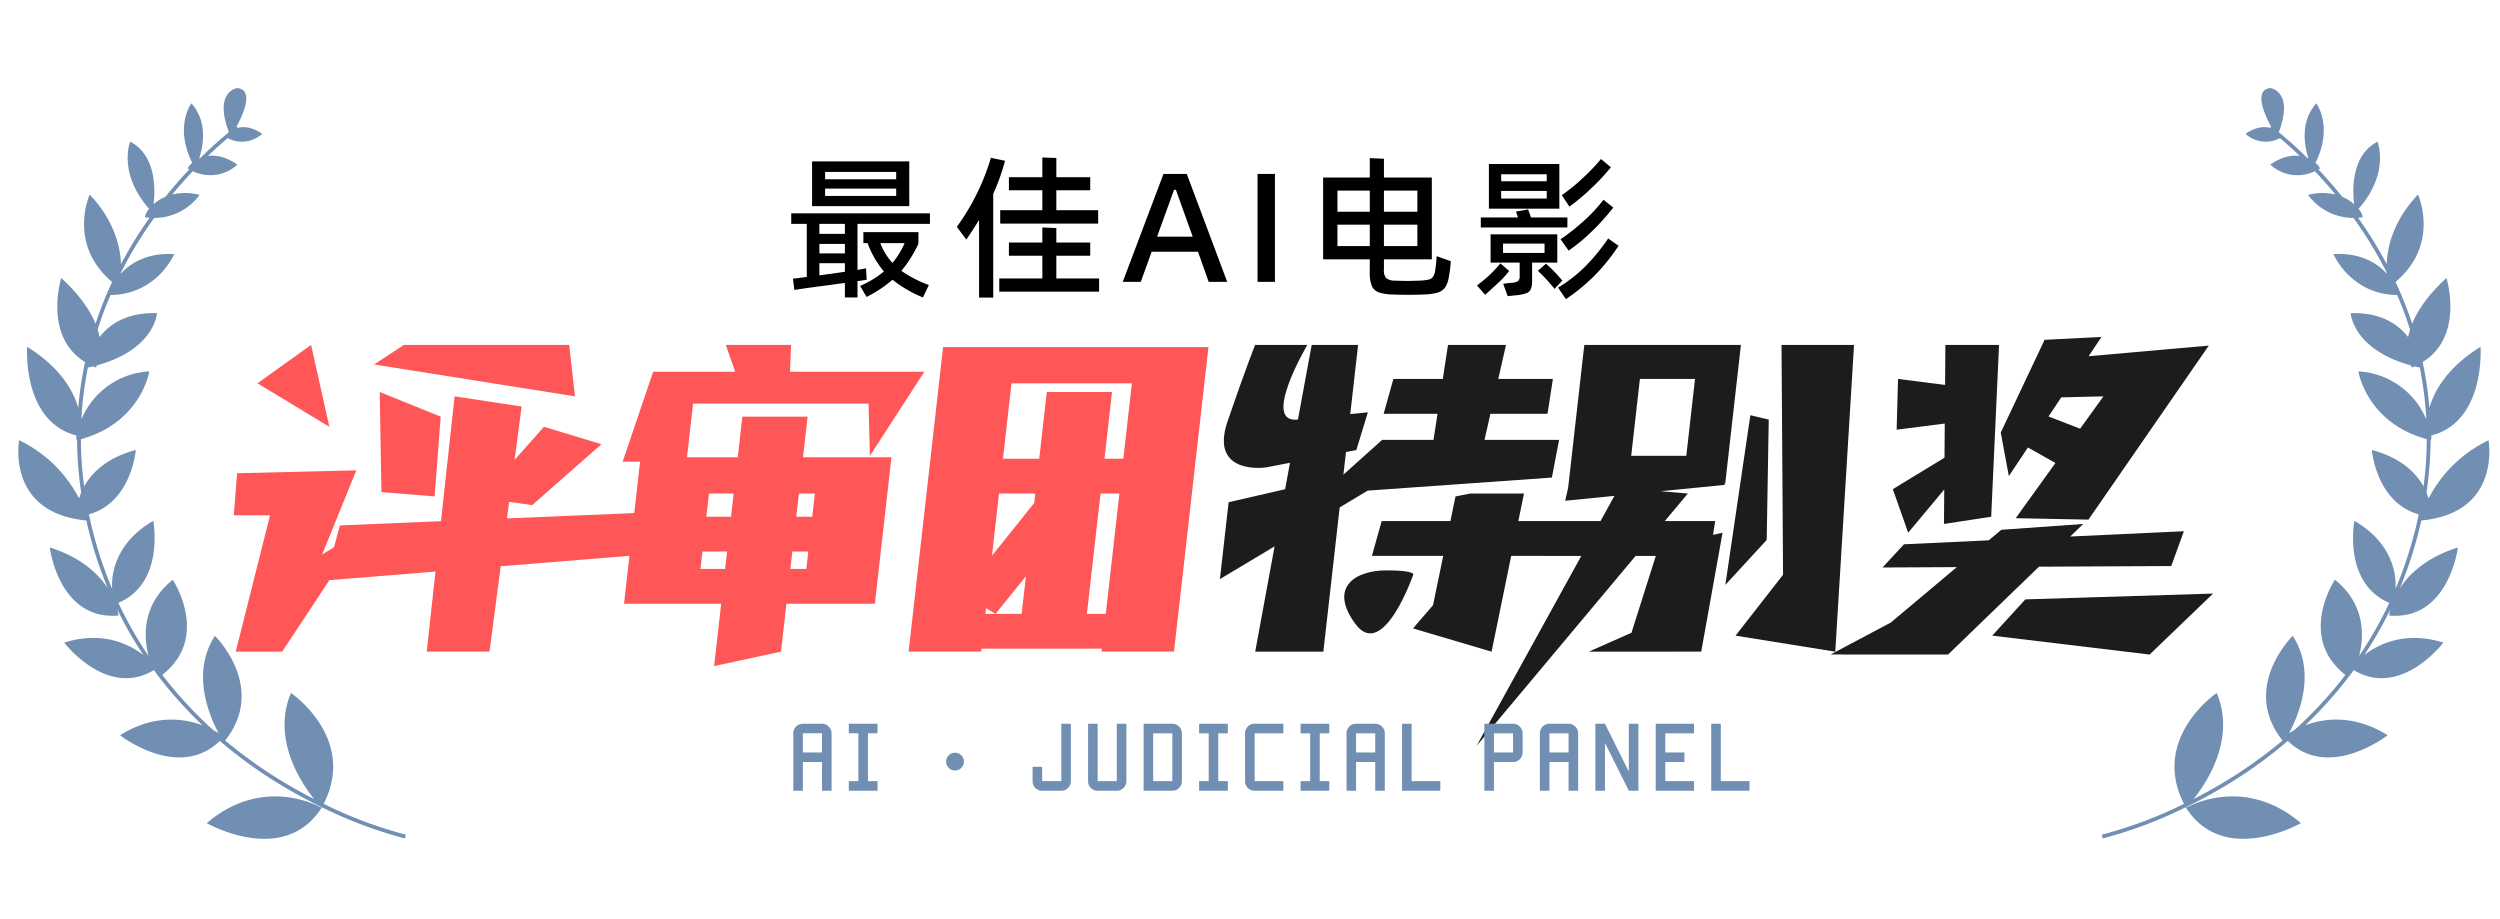 <svg id="_4" data-name="4" xmlns="http://www.w3.org/2000/svg" width="653" height="240" viewBox="0 0 653 240">
  <defs>
    <style>
      .cls-1 {
        fill: #fff;
      }

      .cls-2, .cls-3, .cls-4, .cls-5 {
        fill-rule: evenodd;
      }

      .cls-3 {
        fill: #718eb3;
      }

      .cls-4 {
        fill: #1c1c1e;
      }

      .cls-5 {
        fill: #ff5757;
      }
    </style>
  </defs>
  <rect id="矩形_1_拷贝" data-name="矩形 1 拷贝" class="cls-1" width="653" height="240"/>
  <path id="最佳AI电影" class="cls-2" d="M470.115,3179.85H495.5v-11.7H470.115v11.7Zm3.411-7.03v-1.91h18.559v1.91H473.526Zm18.559,2.44v1.91H473.526v-1.91h18.559Zm-27.412,9.22h4.061v13.85c-1.706.24-2.911,0.39-3.614,0.44l0.365,2.97q3.33-.54,9.3-1.3c0.731-.11,2.031-0.29,3.9-0.53v3.78h3.289v-4.27c1.11-.13,1.909-0.26,2.4-0.36l-0.081-1.47-0.081-1.5-2.234.41v-12.02H500.9v-2.76H464.673v2.76Zm7.35,0h6.661v2.6h-6.661v-2.6Zm25.87,2.15H483.516v2.88h1.1a24.587,24.587,0,0,0,4.264,7.39,24.908,24.908,0,0,1-6.213,3.78l1.665,2.88a31.043,31.043,0,0,0,6.782-4.5,32.538,32.538,0,0,0,7.959,4.63l1.544-3.25a30.9,30.9,0,0,1-7.188-3.7,30.514,30.514,0,0,0,4.467-7.11v-3Zm-3.615,2.88a20.876,20.876,0,0,1-3.167,5.16,15.81,15.81,0,0,1-3.168-5.16h6.335Zm-22.255.21h6.661v2.47h-6.661v-2.47Zm0,5.03h6.661v2.24q-2.925.435-6.661,0.93v-3.17Zm47.231-10.35h25.585v-3.5H533.915v-5.2h8.853v-3.41h-8.853v-5.03l-3.655-.12v5.15h-8.732v3.41h8.732v5.2H519.254v3.5Zm-2.436-17.18a59.054,59.054,0,0,1-8.894,18.03l2.477,3.33q1.584-2.31,3.33-5.12v20.27h3.7v-27.09a56.059,56.059,0,0,0,3.086-8.65Zm25.95,25.58v-3.45h-8.853v-3.78l-3.655-.16v3.94h-8.732v3.45h8.732v5.93H519.01v3.45h26.073v-3.45H533.915v-5.93h8.853Zm35.778,6.82-10.558-28.18H561.9l-10.64,28.18h4.711l2.842-7.87h12.1l2.8,7.87h4.832Zm-13.889-24.04h0.488l4.386,12.23h-9.3Zm26.357,24.04v-28.18h-4.548v28.18h4.548Zm42.236-6.7a34.052,34.052,0,0,1-.407,3.86,3.751,3.751,0,0,1-.588,1.59,2.072,2.072,0,0,1-1.137.67,13.677,13.677,0,0,1-2.336.26c-1.408.05-2.491,0.08-3.248,0.08-0.705,0-1.787-.03-3.249-0.08a3.571,3.571,0,0,1-2.173-.63,2.9,2.9,0,0,1-.63-2.21v-2.72h12.509v-21.37H619.482v-4.91l-3.695-.16v5.07H603.6v21.37h12.183v3.41a9.067,9.067,0,0,0,.528,3.51,3.1,3.1,0,0,0,1.787,1.69,11.615,11.615,0,0,0,3.614.56q1.38,0.09,4.142.09t4.143-.09a14.238,14.238,0,0,0,3.452-.46,3.751,3.751,0,0,0,1.929-1.26,6.077,6.077,0,0,0,1-2.5,36.255,36.255,0,0,0,.568-4.47Zm-25.91-11.61v-5.52h8.447v5.52H607.34Zm12.142,0v-5.52h8.732v5.52h-8.732Zm-3.695,3.37v5.6H607.34v-5.6h8.447Zm12.427,0v5.6h-8.732v-5.6h8.732Zm47.962-17.14a51.818,51.818,0,0,1-5,5.2,43.446,43.446,0,0,1-5.238,4.22l1.99,3.01a53.353,53.353,0,0,0,5.624-4.71,53.917,53.917,0,0,0,5.219-5.57ZM646.9,3180.5h18.4v-11.66H646.9v11.66Zm3.208-7.15v-1.83H662v1.83H650.1Zm11.9,2.52v1.99H650.1v-1.99H662Zm5.726,15.59a47.2,47.2,0,0,0,6.234-5.2,59.125,59.125,0,0,0,5.422-6.05l-2.559-2.03a40.547,40.547,0,0,1-5.056,5.44,55.178,55.178,0,0,1-6.152,4.88Zm-9.827-8.65-0.772-2.11-3.168.57c0.108,0.27.285,0.78,0.528,1.54h-9.706v2.6H667.4v-2.6h-9.5Zm6.863,4.39H647.342v7.39h7.594v3.45a1.729,1.729,0,0,1-.406,1.38,3.892,3.892,0,0,1-1.868.45l-2.031.24,1.178,3.25,2.234-.24a11.719,11.719,0,0,0,2.639-.53,2,2,0,0,0,1.178-1.08,5.826,5.826,0,0,0,.325-2.21v-4.71h6.579v-7.39Zm13.28,1.09a51.158,51.158,0,0,1-5.787,7.11,37.979,37.979,0,0,1-7.29,5.73l2.031,3a49.01,49.01,0,0,0,7.817-6.47,51.46,51.46,0,0,0,5.95-7.46Zm-16.61,3.78H650.591v-2.44h10.843v2.44Zm-11.534,2.72a32.582,32.582,0,0,1-6.132,5.77l2.152,2.44,0.853-.78c1.3-1.16,2.376-2.16,3.229-2.98a19.923,19.923,0,0,0,2.172-2.46Zm9.787,1.95a44.577,44.577,0,0,1,4.346,4.71l2.03-2.15a35.971,35.971,0,0,0-4.264-4.43Z" transform="translate(-258 -3126)"/>
  <path id="形状_2" data-name="形状 2" class="cls-3" d="M342.541,3335.96A112.474,112.474,0,0,0,364,3344.02l-0.22.98a114.036,114.036,0,0,1-21.7-8.15c-0.029.05-.05,0.1-0.079,0.15,0,0-.12-0.12-0.328-0.35a129.166,129.166,0,0,1-13.653-7.71,118.54,118.54,0,0,1-12.6-9.41c-10.841,10.5-26.063-1.49-26.063-1.49,8.833-5.51,16.593-4.43,21.529-2.59a108.875,108.875,0,0,1-11.7-13.08,6.317,6.317,0,0,1-.6-0.81c-0.13-.18-0.261-0.35-0.391-0.53-12.319,7.44-23.415-7.18-23.415-7.18,9.826-3.08,16.8.28,20.671,3.24a102,102,0,0,1-6.817-11.92,10.674,10.674,0,0,1,.316,1.61C273.326,3288.12,271,3269,271,3269c8.281,2.62,12.753,6.95,15.164,10.68a106.962,106.962,0,0,1-5.467-17.1c-0.049-.21-0.088-0.42-0.134-0.63C259.51,3259.96,263,3241,263,3241a34.13,34.13,0,0,1,15.657,15.22,14.577,14.577,0,0,1,.549-1.57,97.378,97.378,0,0,1-1.075-13.68L278,3241a3.5,3.5,0,0,1-.017-1.24c-14.3-3.67-12.886-23.18-12.886-23.18,8.624,5.39,12.05,11.4,13.351,15.98a94.253,94.253,0,0,1,1.766-11.98c-11-6.8-6.216-21.98-6.216-21.98,4.9,4.53,7.572,8.56,8.951,11.95a100.594,100.594,0,0,1,4.336-10.9c-11.75-9.94-5.856-22.83-5.856-22.83,6.394,6.76,7.993,13.52,8.168,18.17,1.638-3.09,3.342-5.95,5.037-8.54,0.808-1.23,1.627-2.43,2.449-3.58-0.406-.04-0.811-0.08-1.236-0.15a4.509,4.509,0,0,1,1.11-2.17C288.691,3171.17,292,3163,292,3163c6.756,3.53,6.588,12.3,6.111,16.34a11.382,11.382,0,0,1,3.1-1.94c2.14-2.66,4.249-5.06,6.236-7.17-0.149-.08-0.293-0.14-0.444-0.23a4.482,4.482,0,0,1,1.217-1.46C303.45,3158.97,308,3153,308,3153c4.223,4.76,3.147,10.94,2.039,14.38,0.093-.04.2-0.07,0.3-0.11,2.94-2.91,5.444-5.09,7.13-6.47,0.1-.09.2-0.19,0.316-0.28C313.749,3149.78,320,3149,320,3149c4.28,0.47,1.725,6.48-.2,10.06l0.243,0.34c1.647-.42,3.833-0.25,6.43,1.56a7.857,7.857,0,0,1-8.992,1.12c-1.359,1.14-3.135,2.7-5.176,4.66,2.078-.28,4.679.16,7.7,2.26a10.462,10.462,0,0,1-11.639,1.71c-1.718,1.82-3.532,3.85-5.381,6.1a14.483,14.483,0,0,1,7.153.11,14.743,14.743,0,0,1-11.868,6.01c-0.947,1.32-1.889,2.68-2.818,4.1a106.675,106.675,0,0,0-5.867,10.17c-0.006.1-.009,0.2-0.015,0.3,2.539-2.84,7-5.54,13.94-5.13,0,0-4.45,10.54-16.635,10.69,0-.01,0-0.04,0-0.05-1.227,2.86-2.362,5.9-3.369,9.08a17.022,17.022,0,0,1,.5,1.95c2.648-3.42,7.3-6.52,15-6.23,0,0-.524,9.45-15.693,13.62a5.2,5.2,0,0,1-.306.57c-0.243-.1-0.465-0.2-0.7-0.31-0.426.11-.855,0.21-1.3,0.31-0.009-.05-0.01-0.12-0.016-0.18a92.665,92.665,0,0,0-1.738,13.75A20.418,20.418,0,0,1,297,3223s-2.1,13.39-17.871,17.71a95.72,95.72,0,0,0,.849,12.34c2.023-3.65,6.063-7.56,13.5-9.51,0,0-1.127,13.73-12.246,16.8,0.14,0.67.276,1.34,0.431,2.01a105.39,105.39,0,0,0,5.638,17.48c-0.337-4.7,1.482-12.45,10.732-17.78,0,0,3.119,16.23-9.114,21.41a101.347,101.347,0,0,0,7.91,13.91c-1.511-5.46-1.418-13.83,6.3-19.94,0,0,9.928,14.96-2.75,24.85a108.246,108.246,0,0,0,13.329,14.42c0.535,0.29,1.013.56,1.4,0.8-2.55-4.73-7.188-15.83-.973-25.41,0,0,13.714,13.37,2.68,27.33a119.092,119.092,0,0,0,11.714,8.66,128.261,128.261,0,0,0,11.5,6.63c-3.722-4.69-10.986-15.98-6.026-27.71C334,3307,351.316,3318.77,342.541,3335.96ZM312,3341c15.125-12.87,30-4,30-4C332.037,3352.49,312,3341,312,3341Z" transform="translate(-258 -3126)"/>
  <path id="形状_2_拷贝" data-name="形状 2 拷贝" class="cls-3" d="M908,3241s3.49,18.96-17.563,20.95c-0.046.21-.085,0.42-0.134,0.63a106.962,106.962,0,0,1-5.467,17.1c2.411-3.73,6.883-8.06,15.164-10.68,0,0-2.326,19.12-17.951,17.78a10.674,10.674,0,0,1,.316-1.61,102,102,0,0,1-6.817,11.92c3.869-2.96,10.845-6.32,20.671-3.24,0,0-11.1,14.62-23.415,7.18-0.13.18-.261,0.35-0.391,0.53a6.317,6.317,0,0,1-.6.81,108.875,108.875,0,0,1-11.7,13.08c4.936-1.84,12.7-2.92,21.529,2.59,0,0-15.222,11.99-26.063,1.49a118.54,118.54,0,0,1-12.6,9.41,129.166,129.166,0,0,1-13.653,7.71c-0.208.23-.328,0.35-0.328,0.35-0.029-.05-0.05-0.1-0.079-0.15a114.036,114.036,0,0,1-21.7,8.15l-0.22-.98a112.474,112.474,0,0,0,21.459-8.06C819.684,3318.77,837,3307,837,3307c4.96,11.73-2.3,23.02-6.026,27.71a128.261,128.261,0,0,0,11.5-6.63,119.092,119.092,0,0,0,11.714-8.66c-11.034-13.96,2.68-27.33,2.68-27.33,6.216,9.58,1.577,20.68-.973,25.41,0.386-.24.864-0.51,1.4-0.8a108.246,108.246,0,0,0,13.329-14.42c-12.678-9.89-2.75-24.85-2.75-24.85,7.714,6.11,7.807,14.48,6.3,19.94a101.347,101.347,0,0,0,7.91-13.91c-12.233-5.18-9.114-21.41-9.114-21.41,9.25,5.33,11.069,13.08,10.732,17.78a105.39,105.39,0,0,0,5.638-17.48c0.156-.67.291-1.34,0.431-2.01-11.119-3.07-12.246-16.8-12.246-16.8,7.442,1.95,11.482,5.86,13.5,9.51a95.72,95.72,0,0,0,.849-12.34C876.1,3236.39,874,3223,874,3223a20.418,20.418,0,0,1,17.754,12.57,92.665,92.665,0,0,0-1.738-13.75c-0.006.06-.007,0.13-0.016,0.18-0.448-.1-0.877-0.2-1.3-0.31-0.232.11-.454,0.21-0.7,0.31a5.2,5.2,0,0,1-.306-0.57c-15.169-4.17-15.693-13.62-15.693-13.62,7.7-.29,12.354,2.81,15,6.23a17.022,17.022,0,0,1,.5-1.95c-1.007-3.18-2.142-6.22-3.369-9.08,0,0.01,0,.04,0,0.05-12.185-.15-16.635-10.69-16.635-10.69,6.944-.41,11.4,2.29,13.94,5.13-0.006-.1-0.009-0.2-0.015-0.3a106.675,106.675,0,0,0-5.867-10.17c-0.929-1.42-1.871-2.78-2.818-4.1a14.743,14.743,0,0,1-11.868-6.01,14.483,14.483,0,0,1,7.153-.11c-1.849-2.25-3.663-4.28-5.381-6.1A10.462,10.462,0,0,1,851,3169c3.019-2.1,5.62-2.54,7.7-2.26-2.041-1.96-3.817-3.52-5.176-4.66a7.857,7.857,0,0,1-8.992-1.12c2.6-1.81,4.783-1.98,6.43-1.56l0.243-.34c-1.928-3.58-4.483-9.59-.2-10.06,0,0,6.25.78,2.219,11.52,0.116,0.09.218,0.19,0.316,0.28,1.686,1.38,4.19,3.56,7.13,6.47,0.1,0.04.2,0.07,0.3,0.11-1.108-3.44-2.184-9.62,2.039-14.38,0,0,4.55,5.97-.217,15.54A4.482,4.482,0,0,1,864,3170c-0.151.09-.295,0.15-0.444,0.23,1.987,2.11,4.1,4.51,6.236,7.17a11.382,11.382,0,0,1,3.1,1.94c-0.477-4.04-.645-12.81,6.111-16.34,0,0,3.309,8.17-4.957,17.55a4.509,4.509,0,0,1,1.11,2.17c-0.425.07-.83,0.11-1.236,0.15,0.822,1.15,1.641,2.35,2.449,3.58,1.7,2.59,3.4,5.45,5.037,8.54,0.175-4.65,1.774-11.41,8.168-18.17,0,0,5.894,12.89-5.856,22.83a100.594,100.594,0,0,1,4.336,10.9c1.379-3.39,4.05-7.42,8.951-11.95,0,0,4.784,15.18-6.216,21.98a94.253,94.253,0,0,1,1.766,11.98c1.3-4.58,4.727-10.59,13.351-15.98,0,0,1.418,19.51-12.886,23.18A3.5,3.5,0,0,1,893,3241l-0.131-.03a97.378,97.378,0,0,1-1.075,13.68,14.577,14.577,0,0,1,.549,1.57A34.13,34.13,0,0,1,908,3241Zm-49,100s-20.037,11.49-30-4C829,3337,843.875,3328.13,859,3341Z" transform="translate(-258 -3126)"/>
  <path id="形状_45" data-name="形状 45" class="cls-4" d="M803.5,3261.73l-19-.38,10.385-14.42-7.193-4.05-4.979,7.48L780.591,3239l11.456-24.24,14.859-.76-3.352,5.04,31.385-2.77Zm-7.1-31.94-3.323,4.99,8.252,3.2,6.088-8.45Zm-30.635,33.07,0.071-9-9.419,11.28-4.017-11.37,13.5-8.21,0.071-8.93-12.572,1.61,0.365-13.26,12.288,1.56,0.083-10.45h14.015l-2.052,44.88Zm-10.449,5.31,22.146-1.04,3.283-2.75,21.383-1.52-3.393,3.28,29.693-1.38-3.3,9.09-34.546.17-23.753,22.95H747.512l-11.361-.02,15.716-8.33,17.264-14.49-19.422.1Zm-43.989,23.86,12.407-15.91-0.4-60.03h18.939l-4.9,80.13Zm-2.665-13.26,6.532-44.32,4.8,1.14-0.529,31.44Zm-0.313-26.51,0.242,0.38-16.808,1.67,7.081,0.6-6.027,7.2h13.166l-0.556,3.59,2.486-.56-5.571,31.06-29.387.02,11.166-4.95,6.356-20.07h-5.272l-41.55,49.62,27.362-49.62H652.727l-5.127,25.02-20.524-6.08,5.232-6.07,2.66-12.87H616.342l2.545-9.09h17.959l1.33-6.44,3.873-.76h14.015l-1.474,7.2h21.463l3.631-6.59-12.849,1.28,0.775-3.5,4.213-37.21h40.908l-4.1,36.17h-0.284Zm-22.006-27.28-2.273,20.08h14.394l2.273-20.08H686.346Zm-22.992,25.76-48.112,3.41-7.314,4.38-4.267,37.69h-17.8l5.065-27.51-14.282,8.55,2.273-20.08,14.759-3.4,1.269-6.9-6.286,1.21s-14.916,2.21-9.991-12.12,7.175-19.88,7.175-19.88h13.636s-12.1,20.5-2.587,19.5c0.045,0,.089-0.01.135-0.01l3.588-19.49h12.121l-2.046,18.07c2.845-.29,4.6-0.46,4.6-0.46l-3.009,9.84-2.711.53-0.67,5.91,10.12-9.09h13.421l1.04-6.81H619.409l2.544-9.1h12.908l1.357-8.89h15.151l-2.015,8.89h14.265l-1.408,9.1H647.3l-1.544,6.81h19.475Zm-43.274,24.24c7.83,0,7.068,1.14,7.068,1.14s-7.876,22.64-15.094,12.88S612.25,3274.98,620.08,3274.98Zm215.977,6.06-16.576,15.93-41.107-4.94,8.648-9.47Z" transform="translate(-258 -3126)"/>
  <path id="矩形_2" data-name="矩形 2" class="cls-5" d="M564.649,3296.2H545.71l0.086-.76H514.357l-0.086.76H495.332l9.006-79.55h69.317Zm-17.824-9.85,3.559-31.44H545.46l-3.559,31.44h4.924Zm-31.439,0h9.469l1.116-9.85-7.934,9.85-2.483-1.49Zm1.722-15.21,11.027-13.76,0.28-2.47h-9.469Zm5.1-45.02-2.23,19.7h9.469l1.973-17.43h17.045l-1.972,17.43h4.924l2.23-19.7H522.205Zm-36.992,18.94-0.35-13.64H439.03l-1.587,14.02H450.7l1.2-10.61h17.045l-1.2,10.61h23.106l-4.332,38.26H463.414L462,3296.2l-17.474,3.78,1.844-16.28H420.991l1.417-12.52-33.625,2.73-2.919,22.29h-16.4l2.284-20.91-27.716,2.25L331.7,3296.22H319.575l8.958-35.63h-9.47l0.865-10.98,31.146-.76-8.927,21.97,3.1-1.89,1.542-5.69,26.39-1.11,3.563-32.6,17.5,2.65-1.824,13.93,7.663-8.63,15.016,4.55-18.089,15.91-6.028-.85-0.566,4.32,33.252-1.4,1.522-13.43h-4.546l7.962-23.49h21.415l-2.44-7H464.63l-0.284,7h35.1Zm-14.373,9.85h-4.166l-0.686,6.06h4.166Zm-2.23,19.7,0.515-4.55h-4.167l-0.514,4.55h4.166Zm-18.981-19.7h-6.44l-0.686,6.06h6.439Zm-2.231,19.7,0.515-4.55h-6.439l-0.515,4.55H447.4Zm-89.77-20.08-0.45-26.14,15.937,6.44-1.6,20.84Zm5.867-38.44h43.181l1.509,13.44-52.465-8.33Zm-24.242,0,4.774,21.39-18.788-11.36Z" transform="translate(-258 -3126)"/>
  <path id="AI_·_Judicial_panel" data-name="AI · Judicial panel" class="cls-3" d="M704.971,3332.54v-17.5h2.5v15h7.5v2.5h-10Zm-14.5-17.5h10v2.5h-7.5v5h5v2.5h-5v5h7.5v2.5h-10v-17.5Zm-13.26,5v12.5h-2.5v-17.5h2.5l6.24,12.5v-12.5h2.5v17.5h-2.5Zm-9.5,5h-5v7.5h-2.5v-15a2.492,2.492,0,0,1,2.5-2.5h5a2.355,2.355,0,0,1,1.74.74,2.4,2.4,0,0,1,.76,1.76v15h-2.5v-7.5Zm0-7.5h-5v5h5v-5Zm-14.5,7.5h-5v7.5h-2.5v-17.5h7.5a2.355,2.355,0,0,1,1.74.74,2.4,2.4,0,0,1,.76,1.76v5a2.442,2.442,0,0,1-.76,1.78A2.371,2.371,0,0,1,653.211,3325.04Zm0-7.5h-5v5h5v-5Zm-29-2.5h2.5v15h7.5v2.5h-10v-17.5Zm-7,10h-5v7.5h-2.5v-15a2.492,2.492,0,0,1,2.5-2.5h5a2.355,2.355,0,0,1,1.74.74,2.4,2.4,0,0,1,.76,1.76v15h-2.5v-7.5Zm0-7.5h-5v5h5v-5Zm-19.5,12.5h2.5v-12.5h-2.5v-2.5h7.5v2.5h-2.5v12.5h2.5v2.5h-7.5v-2.5Zm-13.78,1.78a2.429,2.429,0,0,1-.72-1.78v-12.5a2.492,2.492,0,0,1,2.5-2.5h7.5v2.5h-7.5v12.5h7.5v2.5h-7.5A2.419,2.419,0,0,1,583.931,3331.82Zm-12.72-1.78h2.5v-12.5h-2.5v-2.5h7.5v2.5h-2.5v12.5h2.5v2.5h-7.5v-2.5Zm-7,2.5h-7.5v-17.5h7.5a2.355,2.355,0,0,1,1.74.74,2.4,2.4,0,0,1,.76,1.76v12.5a2.442,2.442,0,0,1-.76,1.78A2.371,2.371,0,0,1,564.211,3332.54Zm0-15h-5v12.5h5v-12.5Zm-14.5,15h-5a2.459,2.459,0,0,1-2.5-2.5v-15h2.5v15h5v-15h2.5v15a2.442,2.442,0,0,1-.76,1.78A2.371,2.371,0,0,1,549.711,3332.54Zm-14.5,0h-5a2.459,2.459,0,0,1-2.5-2.5v-3.76h2.5v3.76h5v-15h2.5v15a2.442,2.442,0,0,1-.76,1.78A2.371,2.371,0,0,1,535.211,3332.54Zm-27.757-5.29a2.32,2.32,0,1,1,2.32-2.32A2.322,2.322,0,0,1,507.454,3327.25Zm-27.743,2.79h2.5v-12.5h-2.5v-2.5h7.5v2.5h-2.5v12.5h2.5v2.5h-7.5v-2.5Zm-7-5h-5v7.5h-2.5v-15a2.492,2.492,0,0,1,2.5-2.5h5a2.355,2.355,0,0,1,1.74.74,2.4,2.4,0,0,1,.76,1.76v15h-2.5v-7.5Zm0-7.5h-5v5h5v-5Z" transform="translate(-258 -3126)"/>
</svg>
